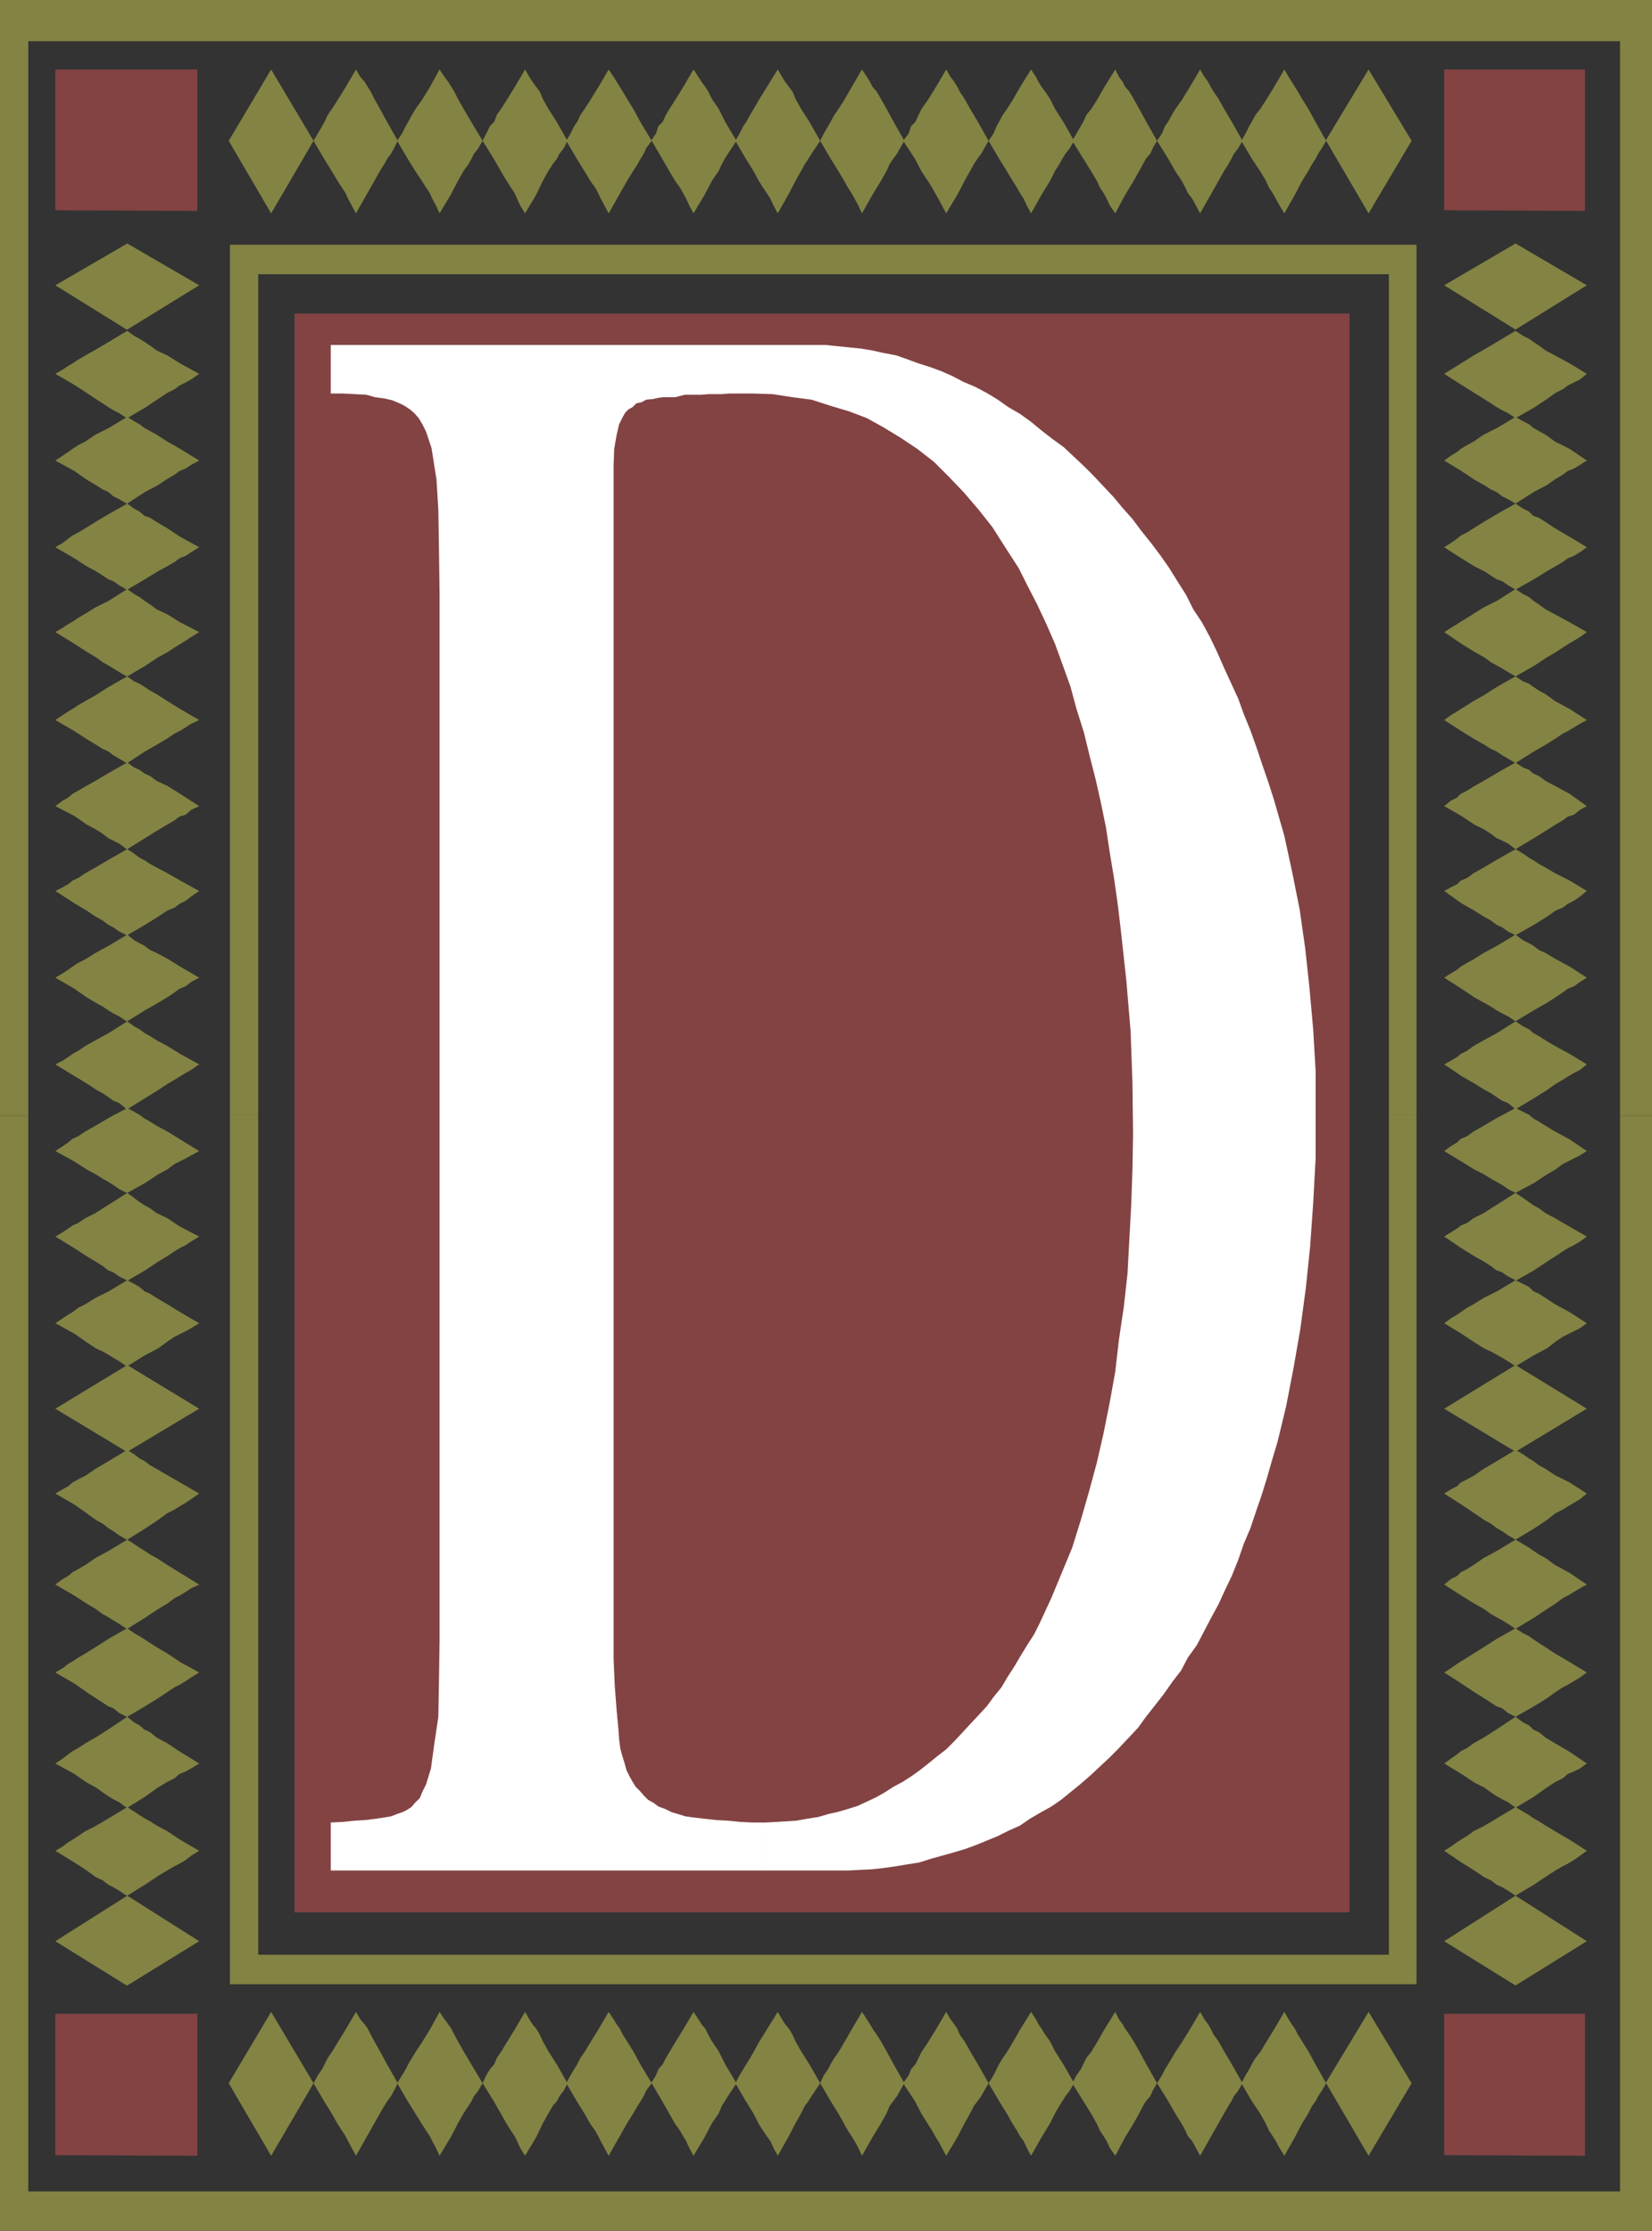 <?xml version="1.0" encoding="UTF-8" standalone="no"?>
<svg
   version="1.0"
   width="114.874mm"
   height="155.113mm"
   id="svg82"
   sodipodi:docname="Earth D.wmf"
   xmlns:inkscape="http://www.inkscape.org/namespaces/inkscape"
   xmlns:sodipodi="http://sodipodi.sourceforge.net/DTD/sodipodi-0.dtd"
   xmlns="http://www.w3.org/2000/svg"
   xmlns:svg="http://www.w3.org/2000/svg">
  <rect width="100%" height="100%" fill="#333333" stroke="none"/>
  <sodipodi:namedview
     id="namedview82"
     pagecolor="#ffffff"
     bordercolor="#000000"
     borderopacity="0.25"
     inkscape:showpageshadow="2"
     inkscape:pageopacity="0.0"
     inkscape:pagecheckerboard="0"
     inkscape:deskcolor="#d1d1d1"
     inkscape:document-units="mm" />
  <defs
     id="defs1">
    <pattern
       id="WMFhbasepattern"
       patternUnits="userSpaceOnUse"
       width="6"
       height="6"
       x="0"
       y="0" />
  </defs>
  <path
     style="fill:#834343;fill-opacity:1;fill-rule:evenodd;stroke:none"
     d="M 77.398,82.411 H 354.672 v 420.137 H 77.398 V 82.411 Z"
     id="path1" />
  <path
     style="fill:#838344;fill-opacity:1;fill-rule:evenodd;stroke:none"
     d="M 0,292.965 V 0 h 434.17 v 292.965 h -8.402 V 10.827 H 7.433 V 292.965 Z"
     id="path2" />
  <path
     style="fill:#838344;fill-opacity:1;fill-rule:evenodd;stroke:none"
     d="m 0,293.288 v -0.323 h 7.433 v 0.323 z"
     id="path3" />
  <path
     style="fill:#838344;fill-opacity:1;fill-rule:evenodd;stroke:none"
     d="m 425.768,293.288 v -0.323 h 8.402 v 0.323 h -8.402 z"
     id="path4" />
  <path
     style="fill:#838344;fill-opacity:1;fill-rule:evenodd;stroke:none"
     d="M 0,293.288 V 586.253 H 434.17 V 293.288 h -8.402 V 575.911 H 7.433 V 293.288 Z"
     id="path5" />
  <path
     style="fill:#838344;fill-opacity:1;fill-rule:evenodd;stroke:none"
     d="M 60.432,292.803 V 64.313 H 372.284 V 292.803 h -7.271 V 72.07 H 67.864 V 292.803 Z"
     id="path6" />
  <path
     style="fill:#838344;fill-opacity:1;fill-rule:evenodd;stroke:none"
     d="m 60.432,292.965 v -0.162 h 7.433 v 0.162 z"
     id="path7" />
  <path
     style="fill:#838344;fill-opacity:1;fill-rule:evenodd;stroke:none"
     d="m 365.013,292.965 v -0.162 h 7.271 v 0.162 h -7.271 z"
     id="path8" />
  <path
     style="fill:#838344;fill-opacity:1;fill-rule:evenodd;stroke:none"
     d="M 60.432,292.965 V 521.455 H 372.284 V 292.965 h -7.271 V 513.698 H 67.864 V 292.965 Z"
     id="path9" />
  <path
     style="fill:#ffffff;fill-opacity:1;fill-rule:evenodd;stroke:none"
     d="m 201.008,478.956 h -3.232 l -3.232,-0.162 -3.232,-0.323 -3.07,-0.162 -2.908,-0.323 -2.747,-0.323 -2.424,-0.323 -2.101,-0.646 -1.616,-0.485 -1.616,-0.808 -1.777,-0.646 -1.293,-0.97 -1.454,-0.808 -0.969,-0.97 -1.131,-1.293 -1.131,-1.131 -0.808,-1.293 -0.808,-1.454 -0.808,-1.616 -0.485,-1.778 -0.646,-2.101 -0.485,-1.778 -0.323,-2.424 -0.162,-2.424 -0.485,-5.171 -0.485,-6.302 -0.323,-7.272 v -7.918 -305.73 l 0.162,-4.363 0.646,-3.717 0.646,-2.747 0.969,-1.939 0.646,-1.131 0.808,-0.808 1.131,-0.646 0.969,-0.97 1.454,-0.323 1.131,-0.646 1.777,-0.162 1.454,-0.323 1.131,-0.162 h 0.969 0.808 1.454 l 1.293,-0.323 1.293,-0.323 h 1.293 1.616 1.454 l 1.777,-0.162 h 1.777 1.777 l 1.939,-0.162 h 1.939 1.939 2.262 l 5.332,0.162 5.171,0.808 5.009,0.646 5.009,1.616 4.847,1.454 4.686,1.778 4.363,2.424 4.524,2.747 4.363,2.909 4.363,3.393 3.878,3.878 3.878,4.04 3.878,4.525 3.716,4.686 3.393,5.333 3.555,5.494 2.262,4.525 2.585,5.009 2.424,5.171 2.262,5.171 1.939,5.332 2.101,5.817 1.616,5.979 1.939,6.14 1.454,5.979 1.616,6.302 1.454,6.464 1.293,6.302 0.97,6.464 1.131,6.787 0.969,6.787 0.808,6.787 1.454,13.25 1.131,13.412 0.485,13.574 0.162,13.412 -0.162,9.372 -0.323,9.211 -0.485,9.049 -0.485,9.049 -0.969,8.726 -1.293,8.726 -0.969,8.403 -1.454,8.08 -1.616,8.08 -1.777,7.756 -2.101,7.756 -2.101,7.272 -2.262,7.272 -2.747,6.625 -2.747,6.625 -3.07,6.625 -1.454,2.909 -1.777,2.747 -1.777,2.909 -1.616,2.747 -1.777,2.747 -1.616,2.747 -2.101,2.585 -1.777,2.424 -2.101,2.262 -2.262,2.424 -1.939,2.101 -2.101,2.262 -2.262,2.262 -2.101,1.616 -2.585,2.101 -2.262,1.778 -2.262,1.616 -2.262,1.454 -2.424,1.293 -2.262,1.454 -2.262,1.293 -2.424,1.131 -2.424,1.131 -2.585,0.808 -2.747,0.808 -2.262,0.485 -2.747,0.808 -3.07,0.485 -2.747,0.485 -2.424,0.162 -2.747,0.162 -3.07,0.162 v 12.604 h 18.582 3.393 l 3.07,-0.162 3.232,-0.162 2.908,-0.323 3.393,-0.485 2.908,-0.485 3.07,-0.485 3.07,-0.97 2.908,-0.808 2.908,-0.808 3.232,-0.97 3.07,-1.131 2.747,-1.131 2.747,-1.131 2.908,-1.454 2.908,-1.293 2.585,-1.778 2.747,-1.616 2.908,-1.616 2.585,-1.778 2.585,-2.101 2.585,-2.101 2.585,-2.262 2.424,-2.262 2.424,-2.262 2.424,-2.424 2.585,-2.747 2.585,-2.747 2.101,-2.909 2.424,-3.07 2.262,-2.909 2.262,-3.232 2.262,-2.909 1.777,-3.393 2.424,-3.393 1.777,-3.393 1.939,-3.717 1.939,-3.555 1.777,-3.878 1.777,-3.717 1.616,-4.04 1.454,-4.201 1.777,-4.201 1.454,-4.363 1.454,-4.201 1.454,-4.686 1.293,-4.525 1.454,-4.848 2.262,-9.372 1.939,-10.019 1.777,-10.18 1.454,-10.827 1.131,-10.827 0.808,-11.473 0.646,-11.958 v -11.796 -10.988 l -0.646,-10.988 -0.97,-10.827 -1.131,-10.503 -1.454,-10.18 -1.939,-9.695 -2.101,-9.695 -2.747,-9.534 -1.454,-4.525 -1.616,-4.686 -1.454,-4.363 -1.616,-4.525 -1.777,-4.363 -1.454,-4.04 -1.939,-4.201 -1.777,-3.878 -1.777,-4.04 -1.939,-4.04 -2.101,-3.878 -2.262,-3.393 -1.939,-3.878 -2.262,-3.555 -2.101,-3.393 -2.262,-3.232 -2.424,-3.232 -2.585,-3.232 -2.424,-3.232 -2.585,-2.909 -2.424,-2.909 -2.585,-2.747 -2.585,-2.747 -2.585,-2.585 -2.747,-2.585 -2.585,-2.424 -2.908,-2.101 -2.908,-2.262 -2.747,-2.262 -2.908,-2.101 -3.07,-1.778 -2.747,-1.939 -2.908,-1.778 -3.07,-1.616 -3.07,-1.293 -2.747,-1.454 -2.908,-1.293 -3.07,-1.131 -3.07,-0.97 -3.07,-1.131 -2.747,-0.97 -3.393,-0.646 -2.908,-0.646 -2.908,-0.485 -3.07,-0.323 -3.232,-0.323 -3.07,-0.323 H 213.934 86.931 v 12.766 h 3.232 l 3.07,0.162 3.07,0.162 2.262,0.646 2.424,0.323 2.101,0.485 1.939,0.808 1.293,0.646 1.454,0.97 1.131,0.97 1.131,1.293 0.969,1.616 0.969,1.939 0.646,1.939 0.808,2.424 0.323,2.101 0.969,6.14 0.485,7.918 0.162,10.019 0.162,12.119 v 274.705 l -0.162,11.15 -0.162,9.211 -1.131,7.595 -0.808,5.979 -0.646,2.101 -0.646,2.101 -0.969,1.939 -0.646,1.616 -1.293,1.293 -0.969,1.131 -1.293,0.808 -0.969,0.485 -1.454,0.485 -1.616,0.646 -1.939,0.323 -2.262,0.323 -2.585,0.323 -2.747,0.162 -3.07,0.323 -3.232,0.162 v 12.604 H 201.008 Z"
     id="path10" />
  <path
     style="fill:#838344;fill-opacity:1;fill-rule:evenodd;stroke:none"
     d="M 60.108,37.004 71.258,18.26 82.407,37.004 71.258,56.072 Z"
     id="path11" />
  <path
     style="fill:#838344;fill-opacity:1;fill-rule:evenodd;stroke:none"
     d="m 82.407,37.004 1.131,-1.939 1.131,-1.939 0.646,-1.131 0.808,-1.778 1.131,-1.616 1.454,-2.262 2.101,-3.393 2.747,-4.686 1.131,1.939 1.131,1.293 0.808,1.293 0.808,1.293 0.969,1.939 1.454,2.585 1.939,3.555 2.747,4.848 -0.97,1.939 -0.808,1.454 -0.969,1.293 -0.808,1.454 -1.131,1.778 -1.454,2.585 -2.101,3.717 -2.747,4.848 -1.131,-2.101 -0.969,-1.778 -0.646,-1.454 -0.969,-1.454 -1.131,-1.778 -1.454,-2.424 -2.101,-3.393 z"
     id="path12" />
  <path
     style="fill:#838344;fill-opacity:1;fill-rule:evenodd;stroke:none"
     d="m 104.382,37.004 1.293,-1.939 0.969,-1.939 0.646,-1.131 0.969,-1.778 0.969,-1.616 1.616,-2.262 2.101,-3.393 2.585,-4.686 1.293,1.939 0.969,1.293 0.808,1.293 0.808,1.293 0.969,1.939 1.454,2.585 2.101,3.555 2.908,4.848 -1.131,1.939 -1.131,1.454 -0.646,1.293 -0.808,1.454 -1.293,1.778 -1.454,2.585 -1.939,3.717 -2.908,4.848 -0.969,-2.101 -0.969,-1.778 -0.646,-1.454 -0.969,-1.454 -1.131,-1.778 -1.616,-2.424 -2.101,-3.393 z"
     id="path13" />
  <path
     style="fill:#838344;fill-opacity:1;fill-rule:evenodd;stroke:none"
     d="m 126.842,37.004 0.969,-1.939 0.969,-1.939 1.131,-1.131 0.646,-1.778 1.131,-1.616 1.454,-2.262 2.101,-3.393 2.747,-4.686 1.131,1.939 0.808,1.293 0.969,1.293 0.969,1.293 0.808,1.939 1.454,2.585 2.262,3.555 2.747,4.848 -0.969,1.939 -1.131,1.454 -0.646,1.293 -1.131,1.454 -1.131,1.778 -1.454,2.585 -1.777,3.717 -2.908,4.848 -1.293,-2.101 -0.808,-1.778 -0.646,-1.454 -0.969,-1.454 -1.131,-1.778 -1.454,-2.424 -1.939,-3.393 -2.908,-4.686 z"
     id="path14" />
  <path
     style="fill:#838344;fill-opacity:1;fill-rule:evenodd;stroke:none"
     d="m 148.817,37.004 1.131,-1.939 0.969,-1.939 0.808,-1.131 0.808,-1.778 1.131,-1.616 1.454,-2.262 2.101,-3.393 2.747,-4.686 1.293,1.939 0.808,1.293 0.808,1.293 0.808,1.293 1.131,1.939 1.616,2.585 1.939,3.555 2.908,4.848 -1.454,1.939 -0.646,1.454 -0.808,1.293 -0.808,1.454 -1.131,1.778 -1.616,2.585 -2.101,3.717 -2.747,4.848 -1.131,-2.101 -0.97,-1.778 -0.646,-1.454 -0.808,-1.454 -1.293,-1.778 -1.454,-2.424 -2.101,-3.393 -2.747,-4.686 z"
     id="path15" />
  <path
     style="fill:#838344;fill-opacity:1;fill-rule:evenodd;stroke:none"
     d="m 171.115,37.004 1.293,-1.939 0.646,-1.939 1.131,-1.131 0.808,-1.778 0.969,-1.616 1.454,-2.262 2.101,-3.393 2.747,-4.686 1.293,1.939 0.808,1.293 0.969,1.293 0.808,1.293 0.969,1.939 1.777,2.585 1.777,3.555 2.908,4.848 -1.293,1.939 -0.969,1.454 -0.808,1.293 -0.808,1.454 -0.808,1.778 -1.777,2.585 -1.939,3.717 -2.908,4.848 -1.131,-2.101 -0.808,-1.778 -0.808,-1.454 -0.808,-1.454 -1.293,-1.778 -1.454,-2.424 -1.939,-3.393 -2.747,-4.686 v 0 z"
     id="path16" />
  <path
     style="fill:#838344;fill-opacity:1;fill-rule:evenodd;stroke:none"
     d="m 193.252,37.004 1.131,-1.939 0.969,-1.939 0.808,-1.131 0.969,-1.778 0.97,-1.616 1.293,-2.262 2.101,-3.393 2.908,-4.686 1.131,1.939 0.808,1.293 0.969,1.293 0.969,1.293 0.808,1.939 1.454,2.585 2.262,3.555 2.747,4.848 -1.293,1.939 -0.969,1.454 -0.808,1.293 -0.969,1.454 -0.969,1.778 -1.454,2.585 -1.939,3.717 -2.747,4.848 -1.131,-2.101 -0.808,-1.778 -0.969,-1.454 -0.969,-1.454 -1.131,-1.778 -1.293,-2.424 -2.101,-3.393 -2.747,-4.686 z"
     id="path17" />
  <path
     style="fill:#838344;fill-opacity:1;fill-rule:evenodd;stroke:none"
     d="m 215.55,37.004 0.969,-1.939 1.131,-1.939 0.646,-1.131 0.969,-1.778 1.131,-1.616 1.454,-2.262 1.939,-3.393 2.747,-4.686 1.293,1.939 0.808,1.293 0.646,1.293 1.131,1.293 1.131,1.939 1.454,2.585 1.939,3.555 2.747,4.848 -1.131,1.939 -0.808,1.454 -0.969,1.293 -0.969,1.454 -0.808,1.778 -1.454,2.585 -2.262,3.717 -2.747,4.848 -0.969,-2.101 -0.969,-1.778 -0.808,-1.454 -0.969,-1.454 -0.969,-1.778 -1.454,-2.424 -2.101,-3.393 z"
     id="path18" />
  <path
     style="fill:#838344;fill-opacity:1;fill-rule:evenodd;stroke:none"
     d="m 237.364,37.004 1.454,-1.939 0.646,-1.939 1.131,-1.131 0.808,-1.778 0.808,-1.616 1.616,-2.262 2.101,-3.393 2.747,-4.686 1.131,1.939 0.969,1.293 0.808,1.293 0.646,1.293 1.293,1.939 1.454,2.585 2.101,3.555 2.747,4.848 -1.131,1.939 -0.808,1.454 -0.969,1.293 -0.97,1.454 -0.969,1.778 -1.454,2.585 -1.939,3.717 -2.908,4.848 -1.131,-2.101 -0.969,-1.778 -0.808,-1.454 -0.808,-1.454 -1.131,-1.778 -1.616,-2.424 -1.777,-3.393 z"
     id="path19" />
  <path
     style="fill:#838344;fill-opacity:1;fill-rule:evenodd;stroke:none"
     d="m 259.824,37.004 1.293,-1.939 0.808,-1.939 0.646,-1.131 0.969,-1.778 1.131,-1.616 1.454,-2.262 1.939,-3.393 2.908,-4.686 1.293,1.939 0.646,1.293 0.808,1.293 0.97,1.293 1.293,1.939 1.293,2.585 2.262,3.555 2.747,4.848 -1.131,1.939 -1.131,1.454 -0.808,1.293 -0.808,1.454 -1.131,1.778 -1.293,2.585 -2.262,3.717 -2.747,4.848 -1.131,-2.101 -0.808,-1.778 -0.969,-1.454 -0.808,-1.454 -1.131,-1.778 -1.454,-2.424 -2.101,-3.393 z"
     id="path20" />
  <path
     style="fill:#838344;fill-opacity:1;fill-rule:evenodd;stroke:none"
     d="m 281.799,37.004 1.131,-1.939 1.131,-1.939 0.646,-1.131 0.808,-1.778 1.293,-1.616 1.454,-2.262 1.939,-3.393 2.908,-4.686 0.969,1.939 0.969,1.293 0.646,1.293 1.131,1.293 1.131,1.939 1.454,2.585 1.939,3.555 2.747,4.848 -1.131,1.939 -0.646,1.454 -1.131,1.293 -0.808,1.454 -0.969,1.778 -1.454,2.585 -2.262,3.717 -2.585,4.848 -1.454,-2.101 -0.808,-1.778 -0.808,-1.454 -0.969,-1.454 -0.808,-1.778 -1.454,-2.424 -2.101,-3.393 z"
     id="path21" />
  <path
     style="fill:#838344;fill-opacity:1;fill-rule:evenodd;stroke:none"
     d="m 304.097,37.004 1.293,-1.939 0.808,-1.939 0.808,-1.131 0.969,-1.778 0.969,-1.616 1.616,-2.262 2.101,-3.393 2.747,-4.686 1.131,1.939 0.97,1.293 0.646,1.293 0.808,1.293 1.293,1.939 1.454,2.585 2.101,3.555 2.747,4.848 -1.131,1.939 -1.131,1.454 -0.646,1.293 -0.808,1.454 -1.131,1.778 -1.454,2.585 -2.101,3.717 -2.747,4.848 -1.131,-2.101 -0.969,-1.778 -1.131,-1.454 -0.646,-1.454 -0.969,-1.778 -1.616,-2.424 -1.939,-3.393 z"
     id="path22" />
  <path
     style="fill:#838344;fill-opacity:1;fill-rule:evenodd;stroke:none"
     d="m 326.234,37.004 1.131,-1.939 0.969,-1.939 0.646,-1.131 0.97,-1.778 1.293,-1.616 1.454,-2.262 2.101,-3.393 2.747,-4.686 1.131,1.939 0.808,1.293 0.808,1.293 0.808,1.293 1.131,1.939 1.616,2.585 1.939,3.555 2.747,4.848 -1.131,1.939 -0.969,1.454 -0.646,1.293 -0.969,1.454 -0.969,1.778 -1.616,2.585 -1.939,3.717 -2.747,4.848 -1.293,-2.101 -0.969,-1.778 -0.808,-1.454 -0.969,-1.454 -0.808,-1.778 -1.454,-2.424 -2.262,-3.393 z"
     id="path23" />
  <path
     style="fill:#838344;fill-opacity:1;fill-rule:evenodd;stroke:none"
     d="m 348.37,37.004 11.311,-18.745 11.311,18.745 -11.311,19.068 -11.149,-19.068 v 0 z"
     id="path24" />
  <path
     style="fill:#838344;fill-opacity:1;fill-rule:evenodd;stroke:none"
     d="M 60.108,547.471 71.258,528.726 82.407,547.471 71.258,566.538 60.108,547.471 Z"
     id="path25" />
  <path
     style="fill:#838344;fill-opacity:1;fill-rule:evenodd;stroke:none"
     d="m 82.407,547.471 1.131,-2.101 1.131,-1.616 0.646,-1.293 0.808,-1.616 1.131,-1.616 1.454,-2.424 2.101,-3.393 2.747,-4.686 1.131,1.939 1.131,1.293 0.808,1.131 0.808,1.616 0.969,1.778 1.454,2.585 1.939,3.555 2.747,4.848 -0.97,1.939 -0.808,1.454 -0.969,1.293 -0.808,1.293 -1.131,1.939 -1.454,2.585 -2.101,3.717 -2.747,4.848 -1.131,-2.101 -0.969,-1.778 -0.646,-1.293 -0.969,-1.454 -1.131,-1.778 -1.454,-2.585 -2.101,-3.393 -2.747,-4.686 z"
     id="path26" />
  <path
     style="fill:#838344;fill-opacity:1;fill-rule:evenodd;stroke:none"
     d="m 104.382,547.471 1.293,-2.101 0.969,-1.616 0.646,-1.293 0.969,-1.616 0.969,-1.616 1.616,-2.424 2.101,-3.393 2.585,-4.686 1.293,1.939 0.969,1.293 0.808,1.131 0.808,1.616 0.969,1.778 1.454,2.585 2.101,3.555 2.908,4.848 -1.131,1.939 -1.131,1.454 -0.646,1.293 -0.808,1.293 -1.293,1.939 -1.454,2.585 -1.939,3.717 -2.908,4.848 -0.969,-2.101 -0.969,-1.778 -0.646,-1.293 -0.969,-1.454 -1.131,-1.778 -1.616,-2.585 -2.101,-3.393 -2.747,-4.686 z"
     id="path27" />
  <path
     style="fill:#838344;fill-opacity:1;fill-rule:evenodd;stroke:none"
     d="m 126.842,547.471 0.969,-2.101 0.969,-1.616 1.131,-1.293 0.646,-1.616 1.131,-1.616 1.454,-2.424 2.101,-3.393 2.747,-4.686 1.131,1.939 0.808,1.293 0.969,1.131 0.969,1.616 0.808,1.778 1.454,2.585 2.262,3.555 2.747,4.848 -0.969,1.939 -1.131,1.454 -0.646,1.293 -1.131,1.293 -1.131,1.939 -1.454,2.585 -1.777,3.717 -2.908,4.848 -1.293,-2.101 -0.808,-1.778 -0.646,-1.293 -0.969,-1.454 -1.131,-1.778 -1.454,-2.585 -1.939,-3.393 -2.908,-4.686 z"
     id="path28" />
  <path
     style="fill:#838344;fill-opacity:1;fill-rule:evenodd;stroke:none"
     d="m 148.817,547.471 1.131,-2.101 0.969,-1.616 0.808,-1.293 0.808,-1.616 1.131,-1.616 1.454,-2.424 2.101,-3.393 2.747,-4.686 1.293,1.939 0.808,1.293 0.808,1.131 0.808,1.616 1.131,1.778 1.616,2.585 1.939,3.555 2.908,4.848 -1.454,1.939 -0.646,1.454 -0.808,1.293 -0.808,1.293 -1.131,1.939 -1.616,2.585 -2.101,3.717 -2.747,4.848 -1.131,-2.101 -0.97,-1.778 -0.646,-1.293 -0.808,-1.454 -1.293,-1.778 -1.454,-2.585 -2.101,-3.393 -2.747,-4.686 z"
     id="path29" />
  <path
     style="fill:#838344;fill-opacity:1;fill-rule:evenodd;stroke:none"
     d="m 171.115,547.471 1.293,-2.101 0.646,-1.616 1.131,-1.293 0.808,-1.616 0.969,-1.616 1.454,-2.424 2.101,-3.393 2.747,-4.686 1.293,1.939 0.808,1.293 0.969,1.131 0.808,1.616 0.969,1.778 1.777,2.585 1.777,3.555 2.908,4.848 -1.293,1.939 -0.969,1.454 -0.808,1.293 -0.808,1.293 -0.808,1.939 -1.777,2.585 -1.939,3.717 -2.908,4.848 -1.131,-2.101 -0.808,-1.778 -0.808,-1.293 -0.808,-1.454 -1.293,-1.778 -1.454,-2.585 -1.939,-3.393 -2.747,-4.686 v 0 z"
     id="path30" />
  <path
     style="fill:#838344;fill-opacity:1;fill-rule:evenodd;stroke:none"
     d="m 193.252,547.471 1.131,-2.101 0.969,-1.616 0.808,-1.293 0.969,-1.616 0.97,-1.616 1.293,-2.424 2.101,-3.393 2.908,-4.686 1.131,1.939 0.808,1.293 0.969,1.131 0.969,1.616 0.808,1.778 1.454,2.585 2.262,3.555 2.747,4.848 -1.293,1.939 -0.969,1.454 -0.808,1.293 -0.969,1.293 -0.969,1.939 -1.454,2.585 -1.939,3.717 -2.747,4.848 -1.131,-2.101 -0.808,-1.778 -0.969,-1.293 -0.969,-1.454 -1.131,-1.778 -1.293,-2.585 -2.101,-3.393 -2.747,-4.686 z"
     id="path31" />
  <path
     style="fill:#838344;fill-opacity:1;fill-rule:evenodd;stroke:none"
     d="m 215.55,547.471 0.969,-2.101 1.131,-1.616 0.646,-1.293 0.969,-1.616 1.131,-1.616 1.454,-2.424 1.939,-3.393 2.747,-4.686 1.293,1.939 0.808,1.293 0.646,1.131 1.131,1.616 1.131,1.778 1.454,2.585 1.939,3.555 2.747,4.848 -1.131,1.939 -0.808,1.454 -0.969,1.293 -0.969,1.293 -0.808,1.939 -1.454,2.585 -2.262,3.717 -2.747,4.848 -0.969,-2.101 -0.969,-1.778 -0.808,-1.293 -0.969,-1.454 -0.969,-1.778 -1.454,-2.585 -2.101,-3.393 -2.747,-4.686 z"
     id="path32" />
  <path
     style="fill:#838344;fill-opacity:1;fill-rule:evenodd;stroke:none"
     d="m 237.364,547.471 1.454,-2.101 0.646,-1.616 1.131,-1.293 0.808,-1.616 0.808,-1.616 1.616,-2.424 2.101,-3.393 2.747,-4.686 1.131,1.939 0.969,1.293 0.808,1.131 0.646,1.616 1.293,1.778 1.454,2.585 2.101,3.555 2.747,4.848 -1.131,1.939 -0.808,1.454 -0.969,1.293 -0.97,1.293 -0.969,1.939 -1.454,2.585 -1.939,3.717 -2.908,4.848 -1.131,-2.101 -0.969,-1.778 -0.808,-1.293 -0.808,-1.454 -1.131,-1.778 -1.616,-2.585 -1.777,-3.393 -3.07,-4.686 z"
     id="path33" />
  <path
     style="fill:#838344;fill-opacity:1;fill-rule:evenodd;stroke:none"
     d="m 259.824,547.471 1.293,-2.101 0.808,-1.616 0.646,-1.293 0.969,-1.616 1.131,-1.616 1.454,-2.424 1.939,-3.393 2.908,-4.686 1.293,1.939 0.646,1.293 0.808,1.131 0.97,1.616 1.293,1.778 1.293,2.585 2.262,3.555 2.747,4.848 -1.131,1.939 -1.131,1.454 -0.808,1.293 -0.808,1.293 -1.131,1.939 -1.293,2.585 -2.262,3.717 -2.747,4.848 -1.131,-2.101 -0.808,-1.778 -0.969,-1.293 -0.808,-1.454 -1.131,-1.778 -1.454,-2.585 -2.101,-3.393 -2.747,-4.686 z"
     id="path34" />
  <path
     style="fill:#838344;fill-opacity:1;fill-rule:evenodd;stroke:none"
     d="m 281.799,547.471 1.131,-2.101 1.131,-1.616 0.646,-1.293 0.808,-1.616 1.293,-1.616 1.454,-2.424 1.939,-3.393 2.908,-4.686 0.969,1.939 0.969,1.293 0.646,1.131 1.131,1.616 1.131,1.778 1.454,2.585 1.939,3.555 2.747,4.848 -1.131,1.939 -0.646,1.454 -1.131,1.293 -0.808,1.293 -0.969,1.939 -1.454,2.585 -2.262,3.717 -2.585,4.848 -1.454,-2.101 -0.808,-1.778 -0.808,-1.293 -0.969,-1.454 -0.808,-1.778 -1.454,-2.585 -2.101,-3.393 -2.908,-4.686 z"
     id="path35" />
  <path
     style="fill:#838344;fill-opacity:1;fill-rule:evenodd;stroke:none"
     d="m 304.097,547.471 1.293,-2.101 0.808,-1.616 0.808,-1.293 0.969,-1.616 0.969,-1.616 1.616,-2.424 2.101,-3.393 2.747,-4.686 1.131,1.939 0.97,1.293 0.646,1.131 0.808,1.616 1.293,1.778 1.454,2.585 2.101,3.555 2.747,4.848 -1.131,1.939 -1.131,1.454 -0.646,1.293 -0.808,1.293 -1.131,1.939 -1.454,2.585 -2.101,3.717 -2.747,4.848 -1.131,-2.101 -0.969,-1.778 -1.131,-1.293 -0.646,-1.454 -0.969,-1.778 -1.616,-2.585 -1.939,-3.393 -2.908,-4.686 z"
     id="path36" />
  <path
     style="fill:#838344;fill-opacity:1;fill-rule:evenodd;stroke:none"
     d="m 326.234,547.471 1.131,-2.101 0.969,-1.616 0.646,-1.293 0.97,-1.616 1.293,-1.616 1.454,-2.424 2.101,-3.393 2.747,-4.686 1.131,1.939 0.808,1.293 0.808,1.131 0.808,1.616 1.131,1.778 1.616,2.585 1.939,3.555 2.747,4.848 -1.131,1.939 -0.969,1.454 -0.646,1.293 -0.969,1.293 -0.969,1.939 -1.616,2.585 -1.939,3.717 -2.747,4.848 -1.293,-2.101 -0.969,-1.778 -0.808,-1.293 -0.969,-1.454 -0.808,-1.778 -1.454,-2.585 -2.262,-3.393 -2.747,-4.686 z"
     id="path37" />
  <path
     style="fill:#838344;fill-opacity:1;fill-rule:evenodd;stroke:none"
     d="m 348.37,547.471 11.311,-18.745 11.311,18.745 -11.311,19.068 -11.149,-19.068 v 0 z"
     id="path38" />
  <path
     style="fill:#838344;fill-opacity:1;fill-rule:evenodd;stroke:none"
     d="m 33.286,521.778 -18.743,-11.635 18.905,-11.958 18.905,11.958 -18.905,11.635 v 0 z"
     id="path39" />
  <path
     style="fill:#838344;fill-opacity:1;fill-rule:evenodd;stroke:none"
     d="m 33.286,498.185 -1.939,-1.293 -1.616,-0.97 -1.293,-0.646 -1.454,-1.131 -1.777,-0.808 -2.424,-1.778 -3.232,-2.101 -5.009,-3.07 1.939,-1.131 1.454,-1.131 1.131,-0.646 1.454,-0.97 1.939,-1.293 2.585,-1.293 3.555,-2.101 4.847,-2.909 1.777,1.131 1.454,0.97 1.293,0.808 1.454,0.808 1.777,1.131 2.747,1.454 3.393,2.262 5.009,2.909 -2.101,1.293 -1.454,1.131 -1.616,0.97 -1.293,0.646 -1.939,1.131 -2.424,1.454 -3.393,2.262 -4.686,2.909 v 0 z"
     id="path40" />
  <path
     style="fill:#838344;fill-opacity:1;fill-rule:evenodd;stroke:none"
     d="m 33.286,475.078 -1.939,-1.454 -1.616,-0.808 -1.293,-0.808 -1.454,-0.97 -1.777,-1.293 -2.424,-1.293 -3.232,-2.262 -5.009,-2.747 1.939,-1.293 1.454,-1.131 1.131,-0.808 1.454,-0.808 1.939,-1.293 2.585,-1.454 3.555,-2.262 4.847,-3.232 1.777,1.454 1.454,0.808 1.293,1.131 1.454,0.646 1.777,1.454 2.747,1.454 3.393,2.262 5.009,3.07 -2.101,1.293 -1.454,0.808 -1.616,0.646 -1.293,1.131 -1.939,0.97 -2.424,1.454 -3.393,2.424 -4.686,2.909 v 0 z"
     id="path41" />
  <path
     style="fill:#838344;fill-opacity:1;fill-rule:evenodd;stroke:none"
     d="m 33.286,451.162 -1.939,-0.97 -1.616,-1.293 -1.293,-0.485 -1.454,-0.97 -1.777,-1.131 -2.424,-1.616 -3.232,-2.262 -5.009,-2.909 1.939,-1.131 1.454,-1.131 1.131,-0.646 1.454,-0.97 1.939,-1.131 2.585,-1.616 3.555,-2.262 4.847,-2.747 1.777,1.293 1.454,0.808 1.293,0.808 1.454,0.97 1.777,1.131 2.747,1.616 3.393,2.262 5.009,2.747 -2.101,1.293 -1.454,0.97 -1.616,0.97 -1.293,0.646 -1.939,1.293 -2.424,1.616 -3.393,2.101 -4.686,2.747 v 0 z"
     id="path42" />
  <path
     style="fill:#838344;fill-opacity:1;fill-rule:evenodd;stroke:none"
     d="m 33.286,428.055 -1.939,-1.293 -1.616,-0.97 -1.293,-0.808 -1.454,-0.808 -1.777,-1.293 -2.424,-1.454 -3.232,-2.101 -5.009,-2.909 1.939,-1.454 1.454,-0.808 1.131,-0.97 1.454,-0.808 1.939,-1.131 2.585,-1.778 3.555,-1.939 4.847,-2.909 1.777,1.131 1.454,0.97 1.293,0.808 1.454,0.97 1.777,0.97 2.747,1.778 3.393,2.101 5.009,3.07 -2.101,0.97 -1.454,0.97 -1.616,0.97 -1.293,0.646 -1.939,1.454 -2.424,1.454 -3.393,2.262 -4.686,2.909 v 0 z"
     id="path43" />
  <path
     style="fill:#838344;fill-opacity:1;fill-rule:evenodd;stroke:none"
     d="m 33.286,404.624 -1.939,-1.131 -1.616,-1.131 -1.293,-0.808 -1.454,-1.131 -1.777,-0.97 -2.424,-1.778 -3.232,-2.262 -5.009,-2.909 1.939,-1.131 1.454,-0.808 1.131,-0.97 1.454,-0.808 1.939,-0.97 2.585,-1.778 3.555,-2.101 4.847,-2.909 1.777,1.131 1.454,1.131 1.293,0.646 1.454,1.131 1.777,0.97 2.747,1.616 3.393,1.939 5.009,2.909 -2.101,1.454 -1.454,0.97 -1.616,0.97 -1.293,0.808 -1.939,0.97 -2.424,1.778 -3.393,2.262 -4.686,2.909 v 0 z"
     id="path44" />
  <path
     style="fill:#838344;fill-opacity:1;fill-rule:evenodd;stroke:none"
     d="m 398.299,521.778 -18.743,-11.635 18.743,-11.958 18.743,11.958 -18.743,11.635 z"
     id="path45" />
  <path
     style="fill:#838344;fill-opacity:1;fill-rule:evenodd;stroke:none"
     d="m 398.299,498.185 -1.939,-1.293 -1.616,-0.97 -1.454,-0.646 -1.454,-1.131 -1.777,-0.808 -2.585,-1.778 -3.393,-2.101 -4.524,-3.07 1.777,-1.131 1.616,-1.131 0.969,-0.646 1.616,-0.97 1.777,-1.293 2.585,-1.293 3.555,-2.101 4.847,-2.909 1.939,1.131 1.616,0.97 1.131,0.808 1.454,0.808 1.777,1.131 2.424,1.454 3.878,2.262 4.524,2.909 -1.777,1.293 -1.616,1.131 -1.616,0.97 -1.293,0.646 -1.939,1.131 -2.262,1.454 -3.393,2.262 -4.847,2.909 z"
     id="path46" />
  <path
     style="fill:#838344;fill-opacity:1;fill-rule:evenodd;stroke:none"
     d="m 398.299,475.078 -1.939,-1.454 -1.616,-0.808 -1.454,-0.808 -1.454,-0.97 -1.777,-1.293 -2.585,-1.293 -3.393,-2.262 -4.524,-2.747 1.777,-1.293 1.616,-1.131 0.969,-0.808 1.616,-0.808 1.777,-1.293 2.585,-1.454 3.555,-2.262 4.847,-3.232 1.939,1.454 1.616,0.808 1.131,1.131 1.454,0.646 1.777,1.454 2.424,1.454 3.878,2.262 4.524,3.07 -1.777,1.293 -1.616,0.808 -1.616,0.646 -1.293,1.131 -1.939,0.97 -2.262,1.454 -3.393,2.424 -4.847,2.909 z"
     id="path47" />
  <path
     style="fill:#838344;fill-opacity:1;fill-rule:evenodd;stroke:none"
     d="m 398.299,451.162 -1.939,-0.97 -1.616,-1.293 -1.454,-0.485 -1.454,-0.97 -1.777,-1.131 -2.585,-1.616 -3.393,-2.262 -4.524,-2.909 1.777,-1.131 1.616,-1.131 0.969,-0.646 1.616,-0.97 1.777,-1.131 2.585,-1.616 3.555,-2.262 4.847,-2.747 1.939,1.293 1.616,0.808 1.131,0.808 1.454,0.97 1.777,1.131 2.424,1.616 3.878,2.262 4.524,2.747 -1.777,1.293 -1.616,0.97 -1.616,0.97 -1.293,0.646 -1.939,1.293 -2.262,1.616 -3.393,2.101 -4.847,2.747 z"
     id="path48" />
  <path
     style="fill:#838344;fill-opacity:1;fill-rule:evenodd;stroke:none"
     d="m 398.299,428.055 -1.939,-1.293 -1.616,-0.97 -1.454,-0.808 -1.454,-0.808 -1.777,-1.293 -2.585,-1.454 -3.393,-2.101 -4.524,-2.909 1.777,-1.454 1.616,-0.808 0.969,-0.97 1.616,-0.808 1.777,-1.131 2.585,-1.778 3.555,-1.939 4.847,-2.909 1.939,1.131 1.616,0.97 1.131,0.808 1.454,0.97 1.777,0.97 2.424,1.778 3.878,2.101 4.524,3.07 -1.777,0.97 -1.616,0.97 -1.616,0.97 -1.293,0.646 -1.939,1.454 -2.262,1.454 -3.393,2.262 -4.847,2.909 z"
     id="path49" />
  <path
     style="fill:#838344;fill-opacity:1;fill-rule:evenodd;stroke:none"
     d="m 398.299,404.624 -1.939,-1.131 -1.616,-1.131 -1.454,-0.808 -1.454,-1.131 -1.777,-0.97 -2.585,-1.778 -3.393,-2.262 -4.524,-2.909 1.777,-1.131 1.616,-0.808 0.969,-0.97 1.616,-0.808 1.777,-0.97 2.585,-1.778 3.555,-2.101 4.847,-2.909 1.939,1.131 1.616,1.131 1.131,0.646 1.454,1.131 1.777,0.97 2.424,1.616 3.878,1.939 4.524,2.909 -1.777,1.454 -1.616,0.97 -1.616,0.97 -1.293,0.808 -1.939,0.97 -2.262,1.778 -3.393,2.262 -4.847,2.909 z"
     id="path50" />
  <path
     style="fill:#838344;fill-opacity:1;fill-rule:evenodd;stroke:none"
     d="m 33.286,381.517 -18.743,-11.311 18.905,-11.473 18.905,11.473 -18.905,11.311 v 0 z"
     id="path51" />
  <path
     style="fill:#838344;fill-opacity:1;fill-rule:evenodd;stroke:none"
     d="m 33.286,359.055 -1.939,-1.293 -1.616,-0.97 -1.293,-0.808 -1.454,-0.808 -1.777,-0.808 -2.424,-1.616 -3.232,-2.262 -5.009,-2.747 1.939,-1.293 1.454,-0.97 1.131,-0.646 1.454,-1.131 1.939,-0.97 2.585,-1.616 3.555,-1.778 4.847,-2.909 1.777,0.97 1.454,0.808 1.293,1.131 1.454,0.646 1.777,1.131 2.747,1.616 3.393,2.101 5.009,2.909 -2.101,1.293 -1.454,0.808 -1.616,0.808 -1.293,0.646 -1.939,1.293 -2.424,1.778 -3.393,1.778 -4.686,2.909 v 0 z"
     id="path52" />
  <path
     style="fill:#838344;fill-opacity:1;fill-rule:evenodd;stroke:none"
     d="m 33.286,336.433 -1.939,-0.97 -1.616,-1.131 -1.293,-0.485 -1.454,-1.131 -1.777,-1.131 -2.424,-1.454 -3.232,-2.101 -5.009,-3.07 1.939,-1.131 1.454,-0.97 1.131,-0.808 1.454,-0.646 1.939,-1.293 2.585,-1.293 3.555,-2.262 4.847,-3.07 1.777,1.293 1.454,1.131 1.293,0.808 1.454,0.808 1.777,1.293 2.747,1.293 3.393,2.262 5.009,2.585 -2.101,1.293 -1.454,0.97 -1.616,0.808 -1.293,0.808 -1.939,1.293 -2.424,1.454 -3.393,2.262 -4.686,2.747 v 0 z"
     id="path53" />
  <path
     style="fill:#838344;fill-opacity:1;fill-rule:evenodd;stroke:none"
     d="m 33.286,313.487 -1.939,-0.97 -1.616,-1.131 -1.293,-0.808 -1.454,-0.808 -1.777,-1.131 -2.424,-1.293 -3.232,-2.101 -5.009,-2.747 1.939,-1.293 1.454,-0.97 1.131,-0.97 1.454,-0.646 1.939,-1.293 2.585,-1.454 3.555,-2.101 4.847,-2.585 1.777,0.97 1.454,0.808 1.293,0.97 1.454,0.808 1.777,1.131 2.747,1.454 3.393,2.101 5.009,3.07 -2.101,1.131 -1.454,0.808 -1.616,0.808 -1.293,0.646 -1.939,1.454 -2.424,1.293 -3.393,2.262 -4.686,2.585 v 0 z"
     id="path54" />
  <path
     style="fill:#838344;fill-opacity:1;fill-rule:evenodd;stroke:none"
     d="m 33.286,291.51 -1.939,-1.616 -1.616,-0.646 -1.293,-0.97 -1.454,-0.97 -1.777,-0.97 -2.424,-1.616 -3.232,-1.939 -5.009,-3.07 1.939,-0.97 1.454,-0.97 1.131,-0.808 1.454,-0.808 1.939,-1.293 2.585,-1.454 3.555,-1.939 4.847,-3.07 1.777,1.293 1.454,0.808 1.293,0.97 1.454,0.808 1.777,1.131 2.747,1.454 3.393,2.101 5.009,2.747 -2.101,1.454 -1.454,0.808 -1.616,0.97 -1.293,0.808 -1.939,1.131 -2.424,1.616 -3.393,2.101 -4.686,2.909 v 0 z"
     id="path55" />
  <path
     style="fill:#838344;fill-opacity:1;fill-rule:evenodd;stroke:none"
     d="m 33.286,268.403 -1.939,-1.293 -1.616,-0.808 -1.293,-0.808 -1.454,-0.97 -1.777,-0.97 -2.424,-1.454 -3.232,-2.262 -5.009,-2.909 1.939,-1.131 1.454,-0.97 1.131,-0.808 1.454,-0.97 1.939,-0.97 2.585,-1.616 3.555,-1.939 4.847,-2.909 1.777,1.454 1.454,0.808 1.293,0.646 1.454,1.131 1.777,0.808 2.747,1.454 3.393,2.101 5.009,2.909 -2.101,1.131 -1.454,1.131 -1.616,0.646 -1.293,0.97 -1.939,1.293 -2.424,1.454 -3.393,1.939 -4.686,2.909 v 0 z"
     id="path56" />
  <path
     style="fill:#838344;fill-opacity:1;fill-rule:evenodd;stroke:none"
     d="m 33.286,245.78 -1.939,-0.97 -1.616,-1.131 -1.293,-0.646 -1.454,-1.131 -1.777,-0.97 -2.424,-1.616 -3.232,-1.939 -5.009,-3.232 1.939,-0.97 1.454,-0.808 1.131,-0.97 1.454,-0.646 1.939,-1.293 2.585,-1.454 3.555,-2.101 4.847,-2.747 1.777,1.131 1.454,1.131 1.293,0.646 1.454,0.97 1.777,0.97 2.747,1.454 3.393,1.939 5.009,2.747 -2.101,1.454 -1.454,1.131 -1.616,0.808 -1.293,0.97 -1.939,0.808 -2.424,1.616 -3.393,2.101 -4.686,2.747 v 0 z"
     id="path57" />
  <path
     style="fill:#838344;fill-opacity:1;fill-rule:evenodd;stroke:none"
     d="m 33.286,223.157 -1.939,-1.454 -1.616,-0.808 -1.293,-0.646 -1.454,-1.131 -1.777,-1.131 -2.424,-1.293 -3.232,-2.262 -5.009,-2.585 1.939,-1.454 1.454,-0.808 1.131,-0.97 1.454,-0.808 1.939,-1.131 2.585,-1.454 3.555,-2.101 4.847,-2.747 1.777,1.293 1.454,0.646 1.293,0.97 1.454,0.646 1.777,1.293 2.747,1.293 3.393,2.101 5.009,3.232 -2.101,0.97 -1.454,1.293 -1.616,0.485 -1.293,0.97 -1.939,1.131 -2.424,1.454 -3.393,2.101 -4.686,2.909 v 0 z"
     id="path58" />
  <path
     style="fill:#838344;fill-opacity:1;fill-rule:evenodd;stroke:none"
     d="m 33.286,200.535 -1.939,-1.131 -1.616,-0.97 -1.293,-0.97 -1.454,-0.646 -1.777,-1.131 -2.424,-1.454 -3.232,-2.101 -5.009,-2.909 1.939,-1.293 1.454,-0.97 1.131,-0.646 1.454,-0.97 1.939,-1.131 2.585,-1.454 3.555,-2.262 4.847,-2.747 1.777,1.293 1.454,0.646 1.293,0.808 1.454,0.97 1.777,0.97 2.747,1.778 3.393,2.101 5.009,2.909 -2.101,0.97 -1.454,0.97 -1.616,0.97 -1.293,0.646 -1.939,1.293 -2.424,1.454 -3.393,1.939 -4.686,3.07 v 0 z"
     id="path59" />
  <path
     style="fill:#838344;fill-opacity:1;fill-rule:evenodd;stroke:none"
     d="m 33.286,177.75 -1.939,-1.131 -1.616,-0.97 -1.293,-0.808 -1.454,-0.808 -1.777,-1.293 -2.424,-1.454 -3.232,-2.101 -5.009,-3.07 1.939,-1.131 1.454,-0.97 1.131,-0.646 1.454,-0.97 1.939,-1.131 2.585,-1.616 3.555,-1.778 4.847,-3.07 1.777,1.293 1.454,0.808 1.293,0.97 1.454,0.97 1.777,1.293 2.747,1.293 3.393,2.101 5.009,2.585 -2.101,1.293 -1.454,0.97 -1.616,0.97 -1.293,0.808 -1.939,1.293 -2.424,1.293 -3.393,2.262 -4.686,2.747 v 0 z"
     id="path60" />
  <path
     style="fill:#838344;fill-opacity:1;fill-rule:evenodd;stroke:none"
     d="m 33.286,154.966 -1.939,-1.131 -1.616,-1.131 -1.293,-0.485 -1.454,-0.97 -1.777,-1.131 -2.424,-1.293 -3.232,-2.101 -5.009,-2.909 1.939,-1.131 1.454,-1.131 1.131,-0.808 1.454,-0.808 1.939,-1.131 2.585,-1.616 3.555,-2.101 4.847,-2.747 1.777,1.293 1.454,0.808 1.293,1.131 1.454,0.485 1.777,1.131 2.747,1.616 3.393,2.262 5.009,2.747 -2.101,1.293 -1.454,0.97 -1.616,0.646 -1.293,0.97 -1.939,1.131 -2.424,1.293 -3.393,2.101 -4.686,2.747 v 0 z"
     id="path61" />
  <path
     style="fill:#838344;fill-opacity:1;fill-rule:evenodd;stroke:none"
     d="m 33.286,132.343 -1.939,-1.131 -1.616,-0.808 -1.293,-1.131 -1.454,-0.646 -1.777,-1.131 -2.424,-1.454 -3.232,-2.262 -5.009,-2.747 1.939,-1.293 1.454,-0.97 1.131,-0.808 1.454,-0.97 1.939,-0.97 2.585,-1.778 3.555,-1.778 4.847,-2.909 1.777,1.131 1.454,0.808 1.293,0.97 1.454,0.808 1.777,0.97 2.747,1.778 3.393,1.939 5.009,3.07 -2.101,1.131 -1.454,0.97 -1.616,0.646 -1.293,0.97 -1.939,1.131 -2.424,1.616 -3.393,1.778 -4.686,3.07 v 0 z"
     id="path62" />
  <path
     style="fill:#838344;fill-opacity:1;fill-rule:evenodd;stroke:none"
     d="m 33.286,109.882 -1.939,-1.293 -1.616,-0.808 -1.293,-0.808 -1.454,-0.97 -1.777,-1.131 -2.424,-1.616 -3.232,-2.101 -5.009,-2.909 1.939,-1.131 1.454,-0.97 1.131,-0.646 1.454,-0.97 1.939,-1.131 2.585,-1.454 3.555,-2.101 4.847,-2.909 1.777,1.293 1.454,0.808 1.293,0.808 1.454,0.97 1.777,1.293 2.747,1.293 3.393,2.101 5.009,2.747 -2.101,1.454 -1.454,0.808 -1.616,0.808 -1.293,0.97 -1.939,0.97 -2.424,1.616 -3.393,2.262 -4.686,2.747 v 0 z"
     id="path63" />
  <path
     style="fill:#838344;fill-opacity:1;fill-rule:evenodd;stroke:none"
     d="M 33.286,86.613 14.542,74.978 33.447,63.99 52.353,74.978 33.447,86.613 v 0 z"
     id="path64" />
  <path
     style="fill:#838344;fill-opacity:1;fill-rule:evenodd;stroke:none"
     d="m 398.299,381.517 -18.743,-11.311 18.743,-11.473 18.743,11.473 -18.743,11.311 z"
     id="path65" />
  <path
     style="fill:#838344;fill-opacity:1;fill-rule:evenodd;stroke:none"
     d="m 398.299,359.055 -1.939,-1.293 -1.616,-0.97 -1.454,-0.808 -1.454,-0.808 -1.777,-0.808 -2.585,-1.616 -3.393,-2.262 -4.524,-2.747 1.777,-1.293 1.616,-0.97 0.969,-0.646 1.616,-1.131 1.777,-0.97 2.585,-1.616 3.555,-1.778 4.847,-2.909 1.939,0.97 1.616,0.808 1.131,1.131 1.454,0.646 1.777,1.131 2.424,1.616 3.878,2.101 4.524,2.909 -1.777,1.293 -1.616,0.808 -1.616,0.808 -1.293,0.646 -1.939,1.293 -2.262,1.778 -3.393,1.778 -4.847,2.909 z"
     id="path66" />
  <path
     style="fill:#838344;fill-opacity:1;fill-rule:evenodd;stroke:none"
     d="m 398.299,336.433 -1.939,-0.97 -1.616,-1.131 -1.454,-0.485 -1.454,-1.131 -1.777,-1.131 -2.585,-1.454 -3.393,-2.101 -4.524,-3.07 1.777,-1.131 1.616,-0.97 0.969,-0.808 1.616,-0.646 1.777,-1.293 2.585,-1.293 3.555,-2.262 4.847,-3.07 1.939,1.293 1.616,1.131 1.131,0.808 1.454,0.808 1.777,1.293 2.424,1.293 3.878,2.262 4.524,2.585 -1.777,1.293 -1.616,0.97 -1.616,0.808 -1.293,0.808 -1.939,1.293 -2.262,1.454 -3.393,2.262 -4.847,2.747 v 0 z"
     id="path67" />
  <path
     style="fill:#838344;fill-opacity:1;fill-rule:evenodd;stroke:none"
     d="m 398.299,313.487 -1.939,-0.97 -1.616,-1.131 -1.454,-0.808 -1.454,-0.808 -1.777,-1.131 -2.585,-1.293 -3.393,-2.101 -4.524,-2.747 1.777,-1.293 1.616,-0.97 0.969,-0.97 1.616,-0.646 1.777,-1.293 2.585,-1.454 3.555,-2.101 4.847,-2.585 1.939,0.97 1.616,0.808 1.131,0.97 1.454,0.808 1.777,1.131 2.424,1.454 3.878,2.101 4.524,3.07 -1.777,1.131 -1.616,0.808 -1.616,0.808 -1.293,0.646 -1.939,1.454 -2.262,1.293 -3.393,2.262 -4.847,2.585 z"
     id="path68" />
  <path
     style="fill:#838344;fill-opacity:1;fill-rule:evenodd;stroke:none"
     d="m 398.299,291.51 -1.939,-1.616 -1.616,-0.646 -1.454,-0.97 -1.454,-0.97 -1.777,-0.97 -2.585,-1.616 -3.393,-1.939 -4.524,-3.07 1.777,-0.97 1.616,-0.97 0.969,-0.808 1.616,-0.808 1.777,-1.293 2.585,-1.454 3.555,-1.939 4.847,-3.07 1.939,1.293 1.616,0.808 1.131,0.97 1.454,0.808 1.777,1.131 2.424,1.454 3.878,2.101 4.524,2.747 -1.777,1.454 -1.616,0.808 -1.616,0.97 -1.293,0.808 -1.939,1.131 -2.262,1.616 -3.393,2.101 -4.847,2.909 z"
     id="path69" />
  <path
     style="fill:#838344;fill-opacity:1;fill-rule:evenodd;stroke:none"
     d="m 398.299,268.403 -1.939,-1.293 -1.616,-0.808 -1.454,-0.808 -1.454,-0.97 -1.777,-0.97 -2.585,-1.454 -3.393,-2.262 -4.524,-2.909 1.777,-1.131 1.616,-0.97 0.969,-0.808 1.616,-0.97 1.777,-0.97 2.585,-1.616 3.555,-1.939 4.847,-2.909 1.939,1.454 1.616,0.808 1.131,0.646 1.454,1.131 1.777,0.808 2.424,1.454 3.878,2.101 4.524,2.909 -1.777,1.131 -1.616,1.131 -1.616,0.646 -1.293,0.97 -1.939,1.293 -2.262,1.454 -3.393,1.939 -4.847,2.909 z"
     id="path70" />
  <path
     style="fill:#838344;fill-opacity:1;fill-rule:evenodd;stroke:none"
     d="m 398.299,245.78 -1.939,-0.97 -1.616,-1.131 -1.454,-0.646 -1.454,-1.131 -1.777,-0.97 -2.585,-1.616 -3.393,-1.939 -4.524,-3.232 1.777,-0.97 1.616,-0.808 0.969,-0.97 1.616,-0.646 1.777,-1.293 2.585,-1.454 3.555,-2.101 4.847,-2.747 1.939,1.131 1.616,1.131 1.131,0.646 1.454,0.97 1.777,0.97 2.424,1.454 3.878,1.939 4.524,2.747 -1.777,1.454 -1.616,1.131 -1.616,0.808 -1.293,0.97 -1.939,0.808 -2.262,1.616 -3.393,2.101 -4.847,2.747 z"
     id="path71" />
  <path
     style="fill:#838344;fill-opacity:1;fill-rule:evenodd;stroke:none"
     d="m 398.299,223.157 -1.939,-1.454 -1.616,-0.808 -1.454,-0.646 -1.454,-1.131 -1.777,-1.131 -2.585,-1.293 -3.393,-2.262 -4.524,-2.585 1.777,-1.454 1.616,-0.808 0.969,-0.97 1.616,-0.808 1.777,-1.131 2.585,-1.454 3.555,-2.101 4.847,-2.747 1.939,1.293 1.616,0.646 1.131,0.97 1.454,0.646 1.777,1.293 2.424,1.293 3.878,2.101 4.524,3.232 -1.777,0.97 -1.616,1.293 -1.616,0.485 -1.293,0.97 -1.939,1.131 -2.262,1.454 -3.393,2.101 -4.847,2.909 z"
     id="path72" />
  <path
     style="fill:#838344;fill-opacity:1;fill-rule:evenodd;stroke:none"
     d="m 398.299,200.535 -1.939,-1.131 -1.616,-0.97 -1.454,-0.97 -1.454,-0.646 -1.777,-1.131 -2.585,-1.454 -3.393,-2.101 -4.524,-2.909 1.777,-1.293 1.616,-0.97 0.969,-0.646 1.616,-0.97 1.777,-1.131 2.585,-1.454 3.555,-2.262 4.847,-2.747 1.939,1.293 1.616,0.646 1.131,0.808 1.454,0.97 1.777,0.97 2.424,1.778 3.878,2.101 4.524,2.909 -1.777,0.97 -1.616,0.97 -1.616,0.97 -1.293,0.646 -1.939,1.293 -2.262,1.454 -3.393,1.939 -4.847,3.07 z"
     id="path73" />
  <path
     style="fill:#838344;fill-opacity:1;fill-rule:evenodd;stroke:none"
     d="m 398.299,177.75 -1.939,-1.131 -1.616,-0.97 -1.454,-0.808 -1.454,-0.808 -1.777,-1.293 -2.585,-1.454 -3.393,-2.101 -4.524,-3.07 1.777,-1.131 1.616,-0.97 0.969,-0.646 1.616,-0.97 1.777,-1.131 2.585,-1.616 3.555,-1.778 4.847,-3.07 1.939,1.293 1.616,0.808 1.131,0.97 1.454,0.97 1.777,1.293 2.424,1.293 3.878,2.101 4.524,2.585 -1.777,1.293 -1.616,0.97 -1.616,0.97 -1.293,0.808 -1.939,1.293 -2.262,1.293 -3.393,2.262 -4.847,2.747 z"
     id="path74" />
  <path
     style="fill:#838344;fill-opacity:1;fill-rule:evenodd;stroke:none"
     d="m 398.299,154.966 -1.939,-1.131 -1.616,-1.131 -1.454,-0.485 -1.454,-0.97 -1.777,-1.131 -2.585,-1.293 -3.393,-2.101 -4.524,-2.909 1.777,-1.131 1.616,-1.131 0.969,-0.808 1.616,-0.808 1.777,-1.131 2.585,-1.616 3.555,-2.101 4.847,-2.747 1.939,1.293 1.616,0.808 1.131,1.131 1.454,0.485 1.777,1.131 2.424,1.616 3.878,2.262 4.524,2.747 -1.777,1.293 -1.616,0.97 -1.616,0.646 -1.293,0.97 -1.939,1.131 -2.262,1.293 -3.393,2.101 -4.847,2.747 z"
     id="path75" />
  <path
     style="fill:#838344;fill-opacity:1;fill-rule:evenodd;stroke:none"
     d="m 398.299,132.343 -1.939,-1.131 -1.616,-0.808 -1.454,-1.131 -1.454,-0.646 -1.777,-1.131 -2.585,-1.454 -3.393,-2.262 -4.524,-2.747 1.777,-1.293 1.616,-0.97 0.969,-0.808 1.616,-0.97 1.777,-0.97 2.585,-1.778 3.555,-1.778 4.847,-2.909 1.939,1.131 1.616,0.808 1.131,0.97 1.454,0.808 1.777,0.97 2.424,1.778 3.878,1.939 4.524,3.07 -1.777,1.131 -1.616,0.97 -1.616,0.646 -1.293,0.97 -1.939,1.131 -2.262,1.616 -3.393,1.778 -4.847,3.07 z"
     id="path76" />
  <path
     style="fill:#838344;fill-opacity:1;fill-rule:evenodd;stroke:none"
     d="m 398.299,109.882 -1.939,-1.293 -1.616,-0.808 -1.454,-0.808 -1.454,-0.97 -1.777,-1.131 -2.585,-1.616 -3.393,-2.101 -4.524,-2.909 1.777,-1.131 1.616,-0.97 0.969,-0.646 1.616,-0.97 1.777,-1.131 2.585,-1.454 3.555,-2.101 4.847,-2.909 1.939,1.293 1.616,0.808 1.131,0.808 1.454,0.97 1.777,1.293 2.424,1.293 3.878,2.101 4.524,2.747 -1.777,1.454 -1.616,0.808 -1.616,0.808 -1.293,0.97 -1.939,0.97 -2.262,1.616 -3.393,2.262 -4.847,2.747 z"
     id="path77" />
  <path
     style="fill:#838344;fill-opacity:1;fill-rule:evenodd;stroke:none"
     d="M 398.299,86.613 379.556,74.978 398.299,63.99 417.043,74.978 398.299,86.613 Z"
     id="path78" />
  <path
     style="fill:#834343;fill-opacity:1;fill-rule:evenodd;stroke:none"
     d="m 14.542,566.377 37.325,0.162 V 529.211 H 14.542 v 37.328 0 z"
     id="path79" />
  <path
     style="fill:#834343;fill-opacity:1;fill-rule:evenodd;stroke:none"
     d="m 14.542,55.264 37.325,0.162 V 18.26 H 14.542 v 37.166 0 z"
     id="path80" />
  <path
     style="fill:#834343;fill-opacity:1;fill-rule:evenodd;stroke:none"
     d="m 379.556,566.377 37.002,0.162 v -37.328 h -37.002 v 37.328 0 z"
     id="path81" />
  <path
     style="fill:#834343;fill-opacity:1;fill-rule:evenodd;stroke:none"
     d="m 379.556,55.264 37.002,0.162 V 18.26 h -37.002 v 37.166 0 z"
     id="path82" />
</svg>
